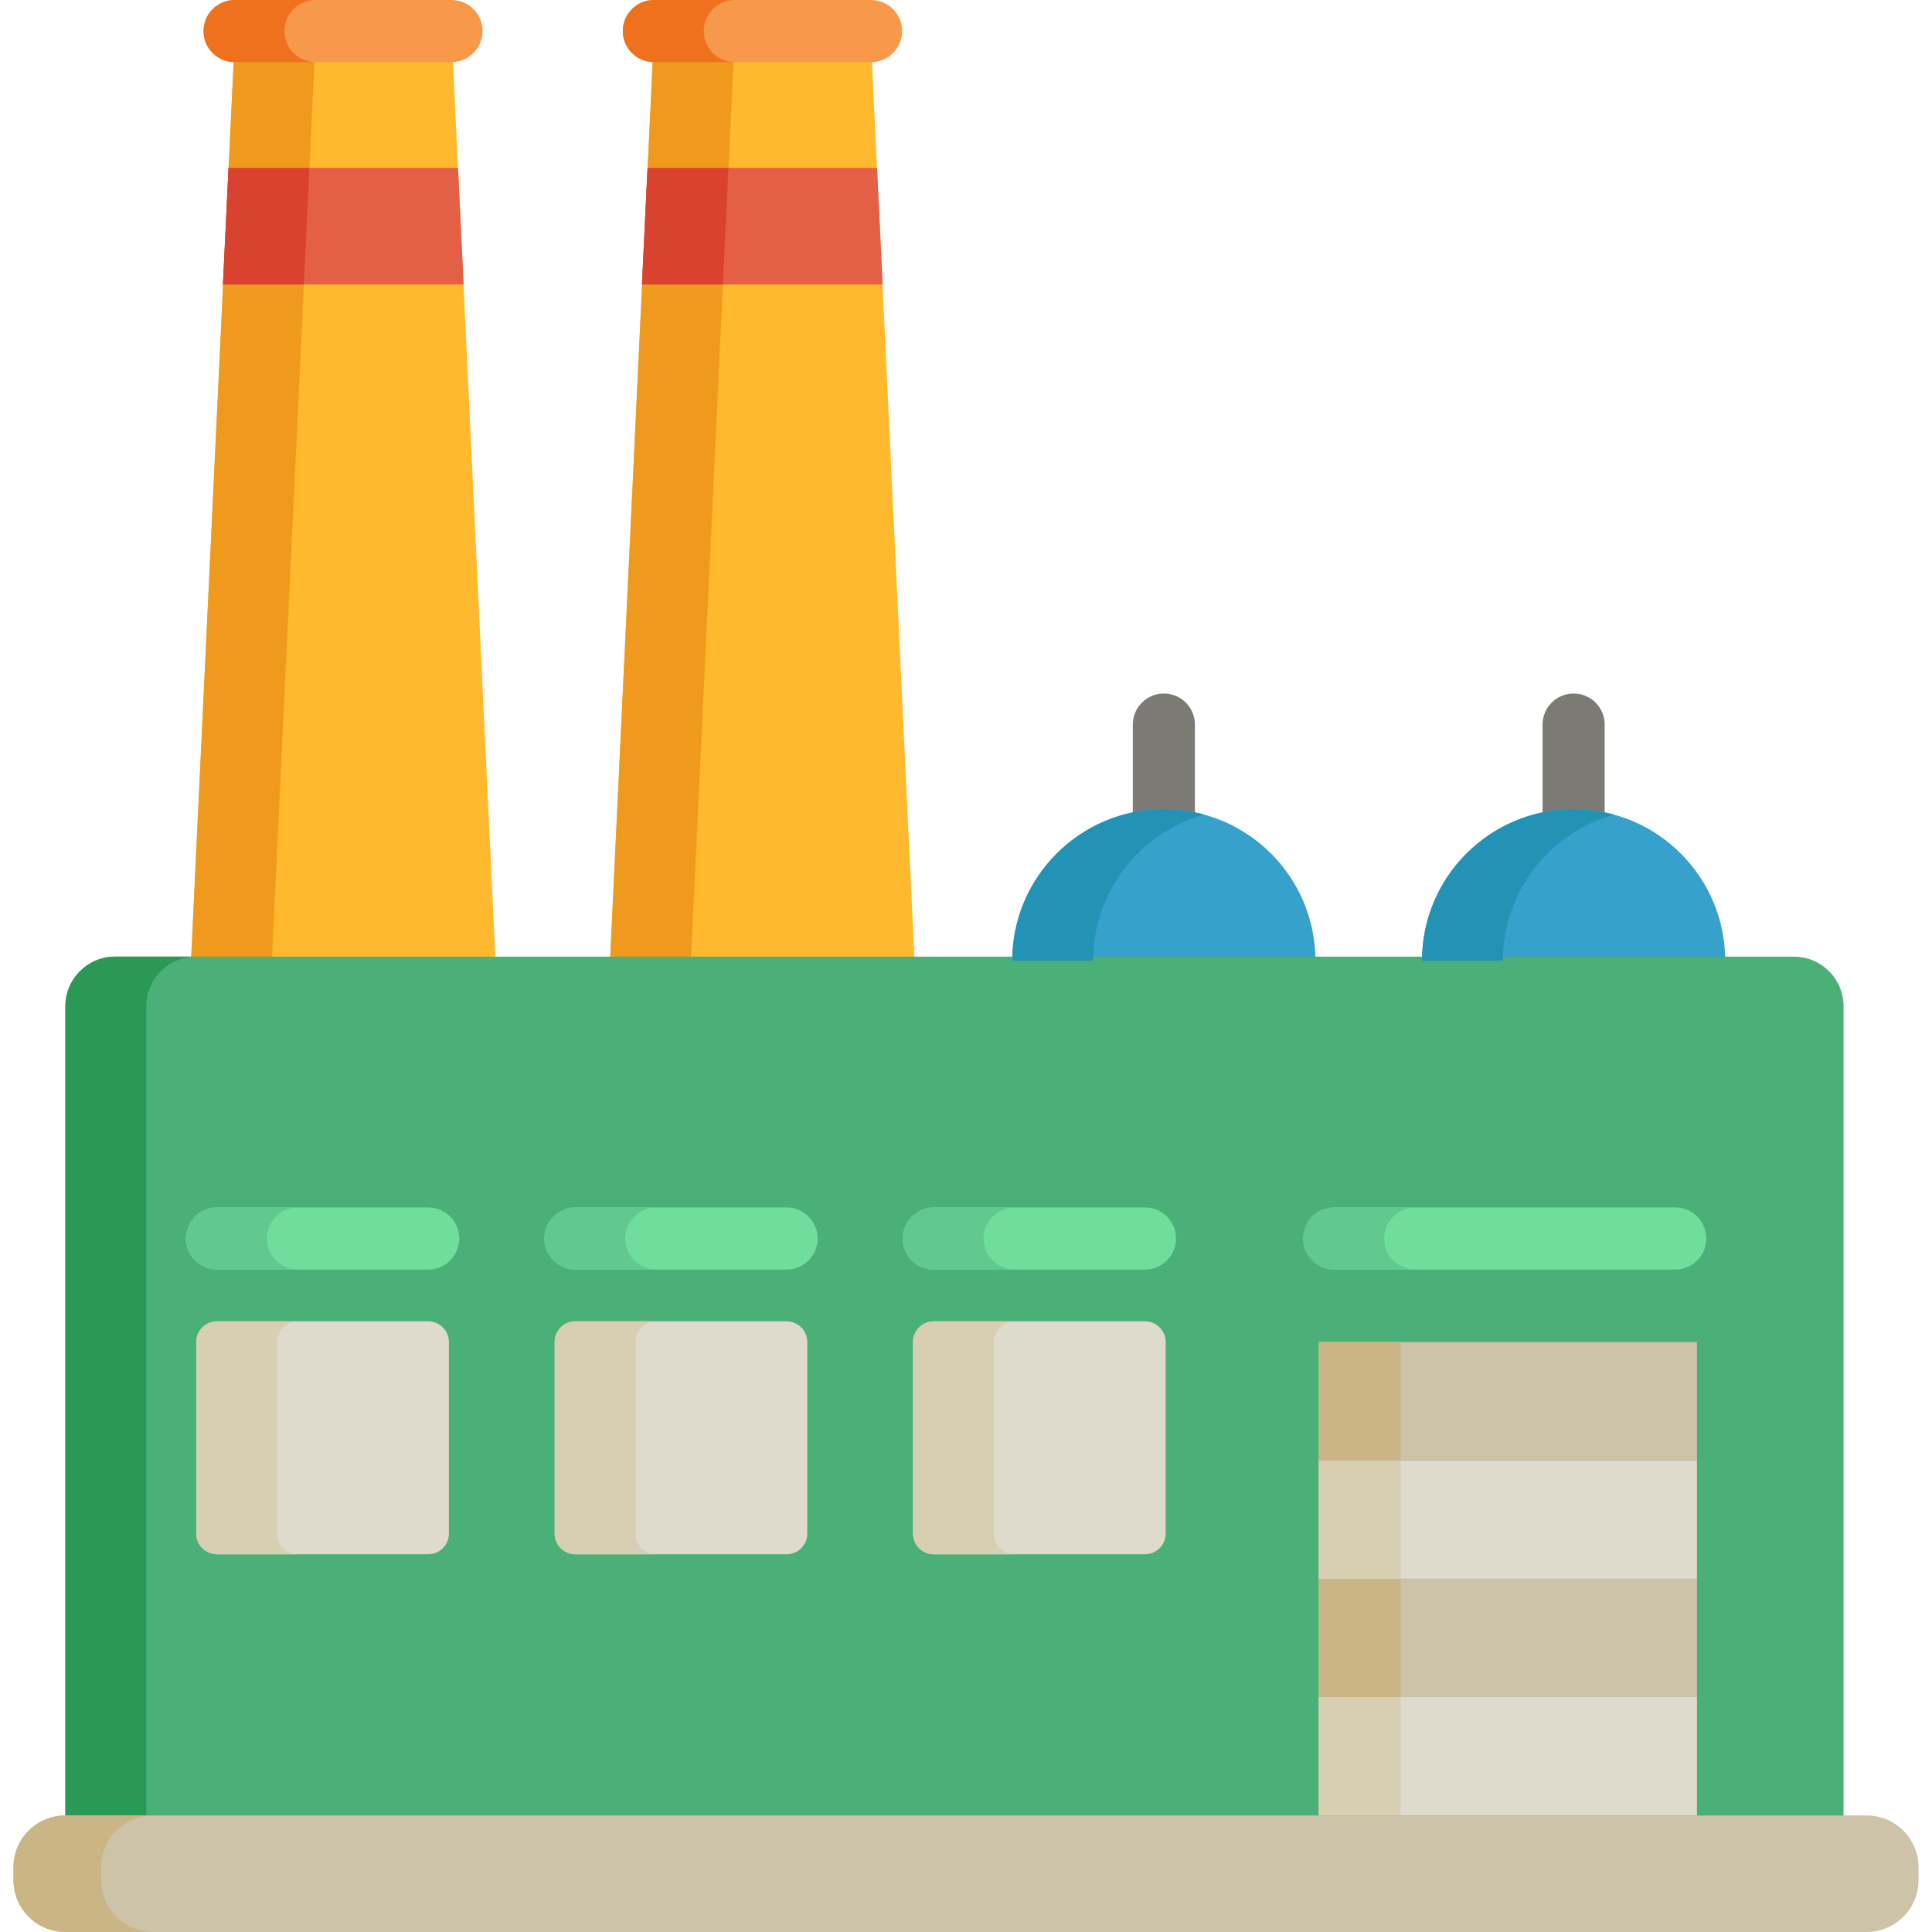 <?xml version="1.0" encoding="iso-8859-1"?>
<!-- Uploaded to: SVG Repo, www.svgrepo.com, Generator: SVG Repo Mixer Tools -->
<svg version="1.1" id="Layer_1" xmlns="http://www.w3.org/2000/svg" xmlns:xlink="http://www.w3.org/1999/xlink" 
	 viewBox="0 0 512 512" xml:space="preserve">
<polygon style="fill:#FFB92E;" points="236.827,137.736 235.462,108.906 230.69,8.232 173.348,8.232 161.67,254.614 
	242.369,254.614 "/>
<polygon style="fill:#EF9A1D;" points="173.348,8.232 161.67,254.614 183.101,254.614 194.778,8.232 "/>
<polygon style="fill:#FFB92E;" points="131.323,254.614 119.647,8.232 62.305,8.232 50.626,254.614 "/>
<polygon style="fill:#E35F46;" points="170.122,75.398 233.916,75.398 232.433,44.507 171.605,44.507 "/>
<polygon style="fill:#EF9A1D;" points="62.305,8.232 50.626,254.614 72.056,254.614 83.735,8.232 "/>
<polygon style="fill:#E35F46;" points="59.078,75.398 122.872,75.398 121.39,44.507 60.562,44.507 "/>
<g>
	<polygon style="fill:#D8422E;" points="171.605,44.507 170.122,75.398 191.553,75.398 193.037,44.507 	"/>
	<polygon style="fill:#D8422E;" points="60.562,44.507 59.078,75.398 80.509,75.398 81.992,44.507 	"/>
</g>
<g>
	<path style="fill:#F7984B;" d="M230.842,16.463h-57.559c-4.546,0-8.232-3.684-8.232-8.232S168.737,0,173.283,0h57.559
		c4.547,0,8.232,3.684,8.232,8.232S235.389,16.463,230.842,16.463z"/>
	<path style="fill:#F7984B;" d="M119.647,16.463H62.178c-4.547,0-8.232-3.684-8.232-8.232S57.632,0,62.178,0h57.468
		c4.547,0,8.232,3.684,8.232,8.232S124.193,16.463,119.647,16.463z"/>
</g>
<g>
	<path style="fill:#7C7A75;" d="M417.025,232.547c-4.547,0-8.232-3.684-8.232-8.232v-32.291c0-4.547,3.684-8.232,8.232-8.232
		c4.546,0,8.232,3.684,8.232,8.232v32.291C425.256,228.861,421.571,232.547,417.025,232.547z"/>
	<path style="fill:#7C7A75;" d="M308.435,232.547c-4.546,0-8.232-3.684-8.232-8.232v-32.291c0-4.547,3.686-8.232,8.232-8.232
		c4.547,0,8.232,3.684,8.232,8.232v32.291C316.666,228.861,312.982,232.547,308.435,232.547z"/>
</g>
<g>
	<path style="fill:#36A1CB;" d="M417.025,214.437c-22.189,0-40.175,17.99-40.175,40.176H457.2
		C457.199,232.426,439.214,214.437,417.025,214.437z"/>
	<path style="fill:#36A1CB;" d="M308.435,214.437c-22.189,0-40.175,17.99-40.175,40.176h80.352
		C348.611,232.426,330.624,214.437,308.435,214.437z"/>
</g>
<path style="fill:#4BAF78;" d="M488.564,483.384c0,7.274-5.897,13.17-13.17,13.17H30.493c-7.273,0-13.17-5.896-13.17-13.17V266.687
	c0-7.274,5.897-13.17,13.17-13.17h444.9c7.273,0,13.17,5.896,13.17,13.17v216.697H488.564z"/>
<g>
	<path style="fill:#DFDBCC;" d="M303.43,350.17h-55.974c-3.03,0-5.488,2.456-5.488,5.488v50.75c0,3.031,2.457,5.488,5.488,5.488
		h55.974c3.031,0,5.488-2.456,5.488-5.488v-50.75C308.918,352.626,306.461,350.17,303.43,350.17z"/>
	<path style="fill:#DFDBCC;" d="M208.453,350.17h-55.974c-3.03,0-5.488,2.456-5.488,5.488v50.75c0,3.031,2.457,5.488,5.488,5.488
		h55.974c3.031,0,5.488-2.456,5.488-5.488v-50.75C213.94,352.626,211.483,350.17,208.453,350.17z"/>
	<path style="fill:#DFDBCC;" d="M113.475,350.17H57.501c-3.03,0-5.488,2.456-5.488,5.488v50.75c0,3.031,2.457,5.488,5.488,5.488
		h55.974c3.031,0,5.488-2.456,5.488-5.488v-50.75C118.963,352.626,116.506,350.17,113.475,350.17z"/>
</g>
<g>
	<path style="fill:#6FDD9B;" d="M443.962,336.449h-90.363c-4.546,0-8.232-3.684-8.232-8.232c0-4.547,3.686-8.232,8.232-8.232h90.363
		c4.547,0,8.232,3.684,8.232,8.232C452.193,332.765,448.508,336.449,443.962,336.449z"/>
	<path style="fill:#6FDD9B;" d="M303.43,336.449h-55.974c-4.546,0-8.232-3.684-8.232-8.232c0-4.547,3.686-8.232,8.232-8.232h55.974
		c4.546,0,8.232,3.684,8.232,8.232C311.661,332.765,307.976,336.449,303.43,336.449z"/>
	<path style="fill:#6FDD9B;" d="M208.453,336.449h-55.974c-4.546,0-8.232-3.684-8.232-8.232c0-4.547,3.686-8.232,8.232-8.232h55.974
		c4.547,0,8.232,3.684,8.232,8.232C216.684,332.765,212.999,336.449,208.453,336.449z"/>
	<path style="fill:#6FDD9B;" d="M113.475,336.449H57.501c-4.546,0-8.232-3.684-8.232-8.232c0-4.547,3.686-8.232,8.232-8.232h55.974
		c4.547,0,8.232,3.684,8.232,8.232C121.707,332.765,118.021,336.449,113.475,336.449z"/>
</g>
<g>
	<path style="fill:#EF711D;" d="M186.49,8.232c0-4.547,3.686-8.232,8.232-8.232h-21.438c-4.546,0-8.232,3.684-8.232,8.232
		s3.686,8.232,8.232,8.232h21.438C190.175,16.463,186.49,12.779,186.49,8.232z"/>
	<path style="fill:#EF711D;" d="M75.385,8.232C75.385,3.684,79.07,0,83.617,0H62.178c-4.547,0-8.232,3.684-8.232,8.232
		s3.684,8.232,8.232,8.232h21.438C79.07,16.463,75.385,12.779,75.385,8.232z"/>
</g>
<g>
	<path style="fill:#2393B5;" d="M427.744,215.895c-3.413-0.943-7.007-1.458-10.72-1.458c-22.189,0-40.175,17.99-40.175,40.176
		h21.438C398.288,236.14,410.762,220.587,427.744,215.895z"/>
	<path style="fill:#2393B5;" d="M319.155,215.895c-3.414-0.943-7.006-1.458-10.721-1.458c-22.189,0-40.175,17.99-40.175,40.176
		h21.438C289.698,236.14,302.172,220.587,319.155,215.895z"/>
</g>
<path style="fill:#299956;" d="M38.761,483.384V266.687c0-7.274,5.897-13.17,13.17-13.17H30.493c-7.273,0-13.17,5.896-13.17,13.17
	v216.696c0,7.274,5.897,13.17,13.17,13.17h21.438C44.658,496.554,38.761,490.658,38.761,483.384z"/>
<g>
	<path style="fill:#D8CFB2;" d="M263.406,406.407v-50.75c0-3.031,2.457-5.488,5.488-5.488h-21.438c-3.03,0-5.488,2.456-5.488,5.488
		v50.75c0,3.031,2.457,5.488,5.488,5.488h21.438C265.864,411.895,263.406,409.439,263.406,406.407z"/>
	<path style="fill:#D8CFB2;" d="M168.429,406.407v-50.75c0-3.031,2.457-5.488,5.488-5.488h-21.438c-3.03,0-5.488,2.456-5.488,5.488
		v50.75c0,3.031,2.457,5.488,5.488,5.488h21.438C170.886,411.895,168.429,409.439,168.429,406.407z"/>
	<path style="fill:#D8CFB2;" d="M73.451,406.407v-50.75c0-3.031,2.457-5.488,5.488-5.488H57.501c-3.03,0-5.488,2.456-5.488,5.488
		v50.75c0,3.031,2.457,5.488,5.488,5.488h21.438C75.909,411.895,73.451,409.439,73.451,406.407z"/>
</g>
<g>
	<path style="fill:#61C98D;" d="M366.805,328.218c0-4.547,3.686-8.232,8.232-8.232h-21.438c-4.546,0-8.232,3.684-8.232,8.232
		c0,4.547,3.686,8.232,8.232,8.232h21.438C370.49,336.449,366.805,332.764,366.805,328.218z"/>
	<path style="fill:#61C98D;" d="M260.662,328.218c0-4.547,3.686-8.232,8.232-8.232h-21.438c-4.546,0-8.232,3.684-8.232,8.232
		c0,4.547,3.686,8.232,8.232,8.232h21.438C264.349,336.449,260.662,332.764,260.662,328.218z"/>
	<path style="fill:#61C98D;" d="M165.685,328.218c0-4.547,3.686-8.232,8.232-8.232h-21.438c-4.546,0-8.232,3.684-8.232,8.232
		c0,4.547,3.686,8.232,8.232,8.232h21.438C169.37,336.449,165.685,332.764,165.685,328.218z"/>
	<path style="fill:#61C98D;" d="M70.708,328.218c0-4.547,3.686-8.232,8.232-8.232H57.501c-4.546,0-8.232,3.684-8.232,8.232
		c0,4.547,3.686,8.232,8.232,8.232h21.438C74.393,336.449,70.708,332.764,70.708,328.218z"/>
</g>
<g>
	<g>
		<rect x="349.477" y="449.748" style="fill:#DFDBCC;" width="100.238" height="31.362"/>
	</g>
	<g>
		<rect x="349.477" y="387.024" style="fill:#DFDBCC;" width="100.238" height="31.363"/>
	</g>
</g>
<g>
	<g>
		<rect x="349.477" y="418.38" style="fill:#CCC3A8;" width="100.238" height="31.362"/>
	</g>
	<g>
		<rect x="349.477" y="355.656" style="fill:#CCC3A8;" width="100.238" height="31.363"/>
	</g>
</g>
<g>
	<rect x="349.477" y="449.748" style="fill:#D8CFB2;" width="21.704" height="31.362"/>
</g>
<g>
	<rect x="349.477" y="418.38" style="fill:#C9B585;" width="21.704" height="31.362"/>
</g>
<g>
	<rect x="349.477" y="387.024" style="fill:#D8CFB2;" width="21.704" height="31.363"/>
</g>
<g>
	<rect x="349.477" y="355.656" style="fill:#C9B585;" width="21.704" height="31.363"/>
</g>
<path style="fill:#CCC3A8;" d="M451.082,512h43.595c7.597,0,13.755-6.158,13.755-13.755v-3.38c0-7.597-6.158-13.755-13.755-13.755
	h-82.679H100.002H17.322c-7.597,0-13.755,6.158-13.755,13.755v3.38c0,7.597,6.158,13.755,13.755,13.755h82.679h321.874"/>
<path style="fill:#C9B585;" d="M26.794,498.245v-3.38c0-7.597,6.158-13.755,13.755-13.755H17.322
	c-7.597,0-13.755,6.158-13.755,13.755v3.38c0,7.597,6.158,13.755,13.755,13.755H40.55C32.952,512,26.794,505.842,26.794,498.245z"/>
</svg>